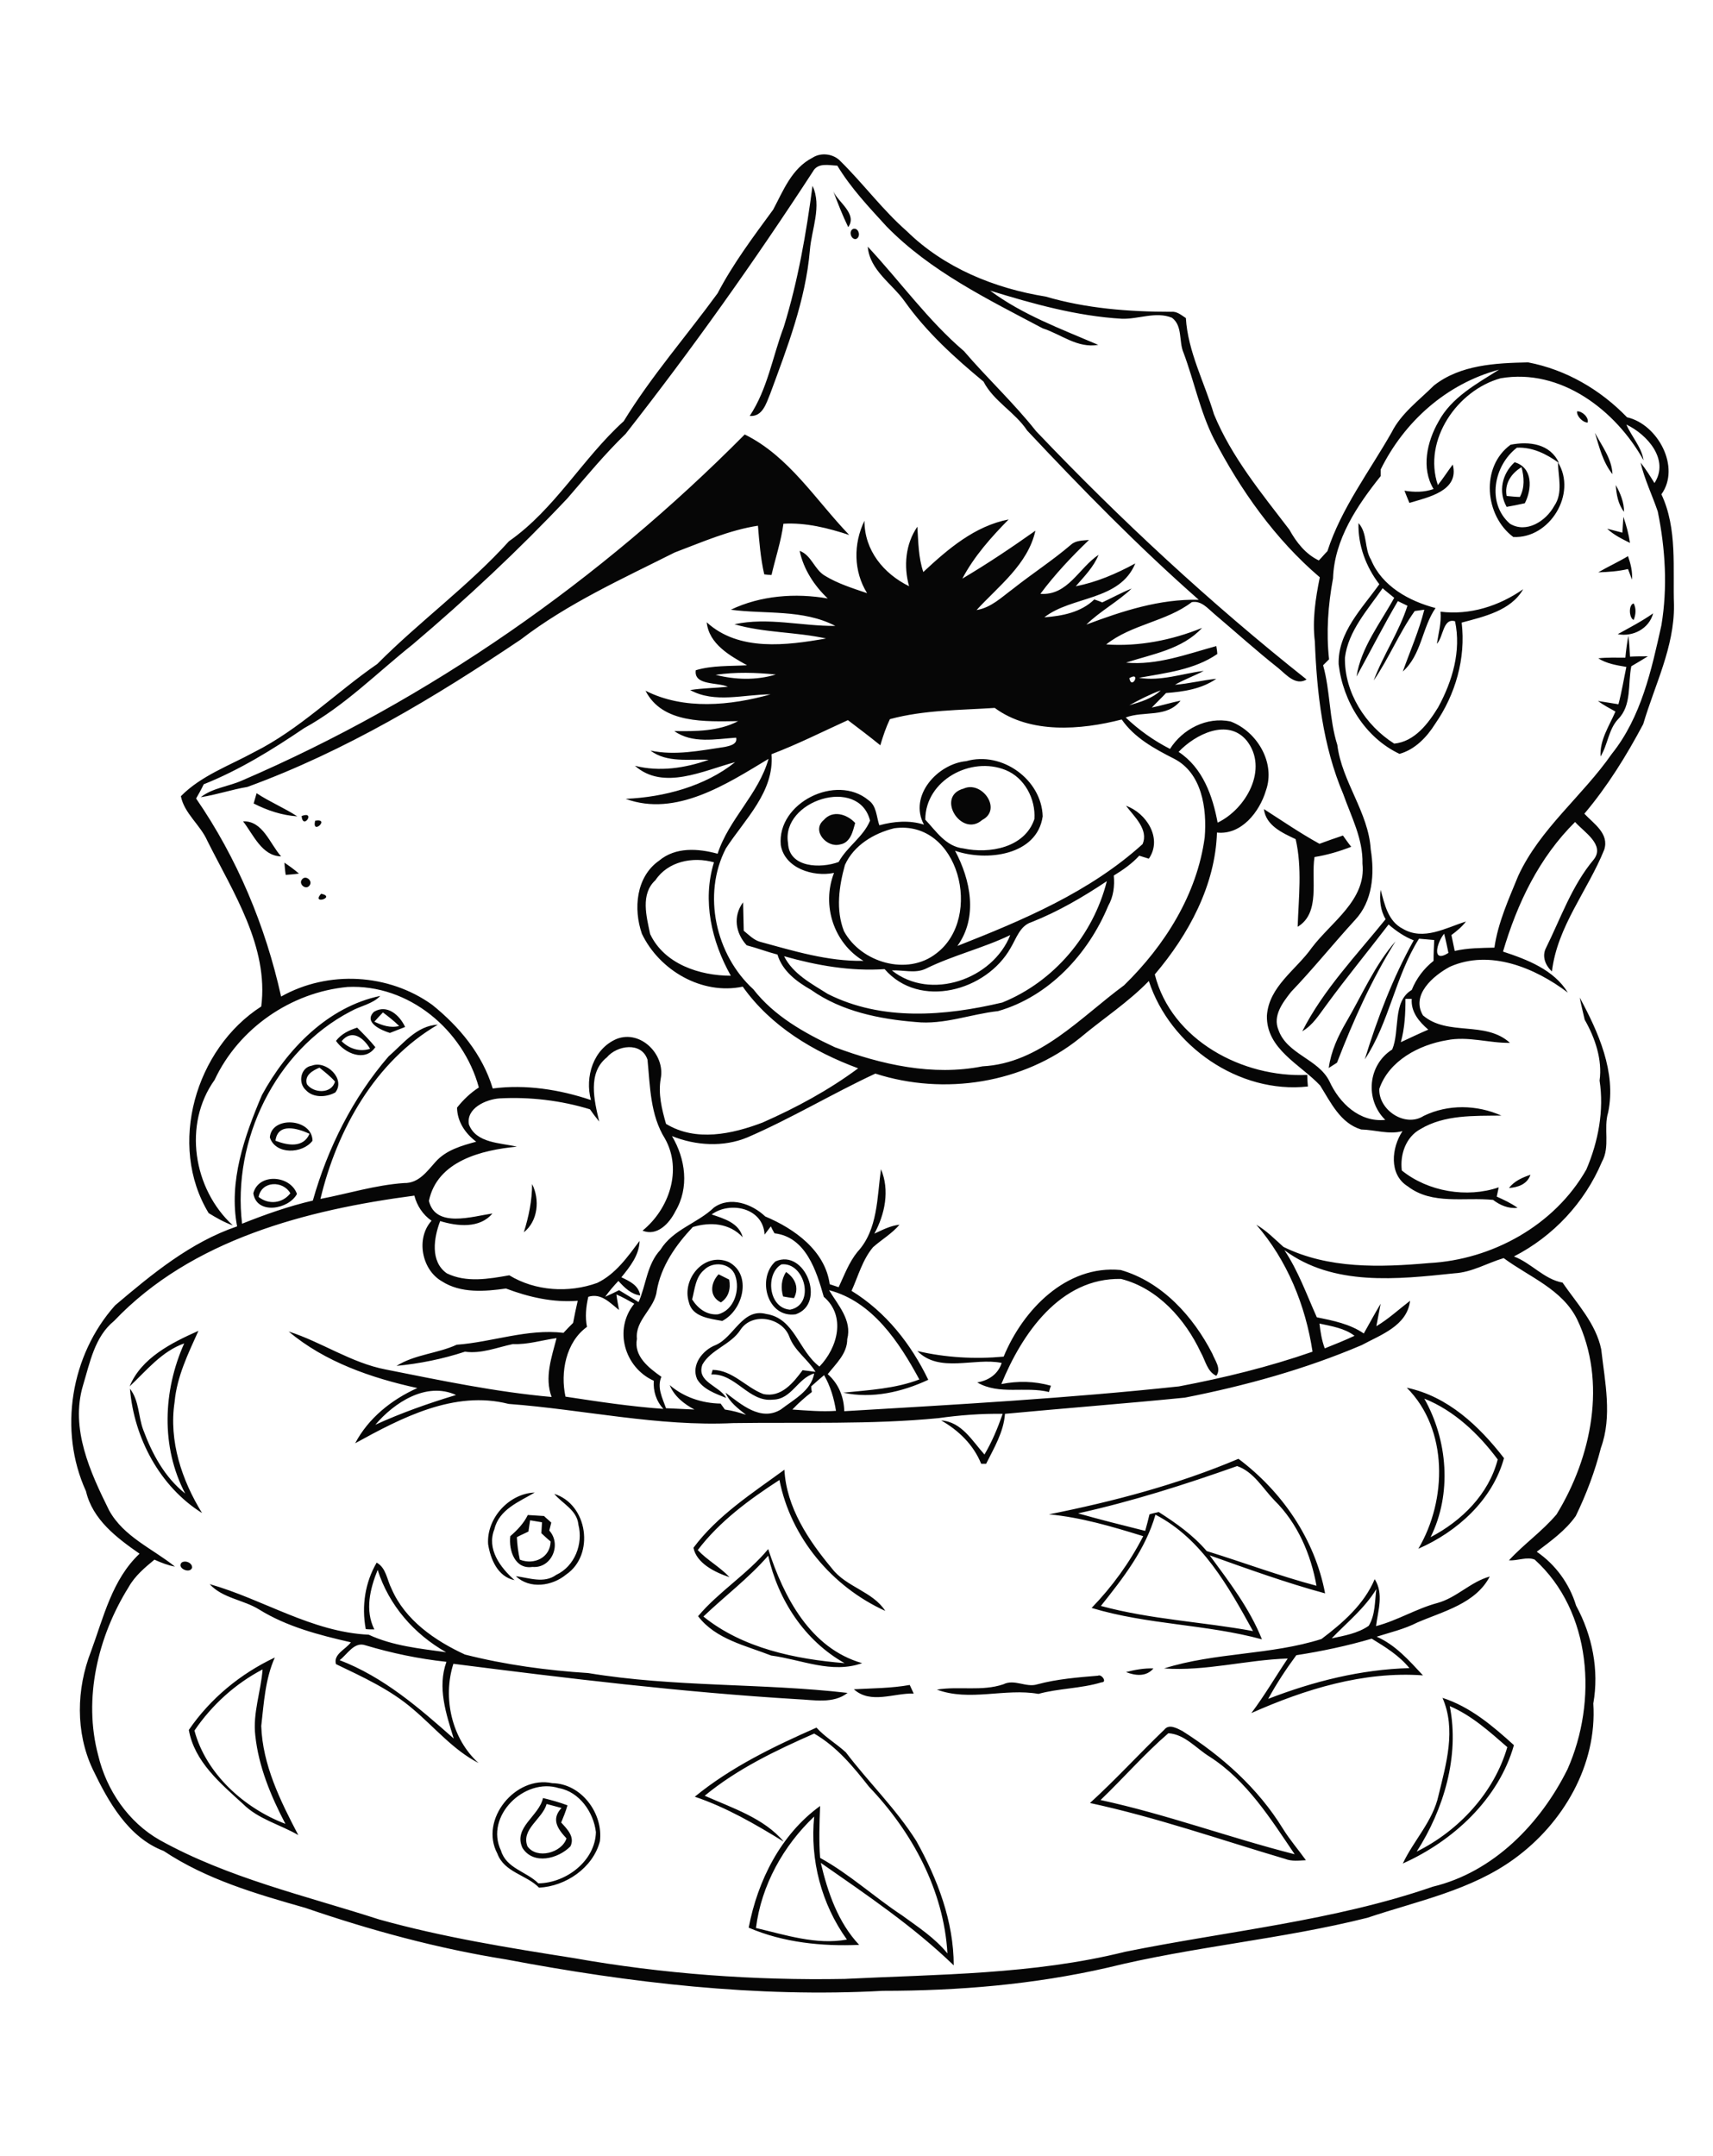 <?xml version="1.0" encoding="utf-8"?>
<!-- Generator: Adobe Illustrator 21.0.2, SVG Export Plug-In . SVG Version: 6.00 Build 0)  -->
<svg version="1.2" baseProfile="tiny" id="Layer_1" xmlns="http://www.w3.org/2000/svg" xmlns:xlink="http://www.w3.org/1999/xlink"
	 x="0px" y="0px" viewBox="0 0 518 652" overflow="scroll" xml:space="preserve">
<path fill="#060606" d="M165.3,545.6c-1.3,4.6-7.8,7.6-5.8,12.8c2.8,4,10.4,2,11.8-2.4c-2.7-2.9-4.7-5.8-1.5-9.2
	C168.3,546.4,166.8,546,165.3,545.6 M164.2,543.8c2.5,0.6,5,1.3,7.4,2.2c-0.5,1.8-1.2,3.5-1.9,5.2c1.8,2,4.2,4.3,2.8,7.2
	c-3.7,3.8-11.2,5.7-14.5,0.5C155.1,552.7,163,549.3,164.2,543.8 M151.5,559.7c1.6,5.4,7.7,6.3,11.3,9.9c8.4-0.1,17.2-6.8,17.4-15.5
	c-0.7-6-5-12.2-11.2-13.3C158.6,537.5,146.5,549.3,151.5,559.7 M150.4,560.6c-5.5-10.3,5.5-23.7,16.6-21.3
	c8.8,0.1,15.5,9.2,14.4,17.6c-2.1,8-10.3,13.6-18.4,14C159.2,567,152.5,566.3,150.4,560.6 M228.6,583.1c8.9,2.1,18.3,5.2,27.5,3.5
	c-7.7-10.7-11.2-24.1-9.9-37.2C236.9,558.2,230.2,570.2,228.6,583.1 M210.1,543.4c11-9,23.9-15.2,36.8-20.9c2.6,2.9,6.1,4.9,8.9,7.5
	c6.9,9.1,15.2,17.1,21.3,26.8c6.4,11.5,11.3,24.3,11.3,37.6c-12.2-11.8-26.3-21.3-40.2-31c2.1,8.9,5.2,18,11.6,24.8
	c-11.2,0.5-23-0.7-33.4-5.2c2.7-14.2,9.7-28.2,21.6-36.8c-0.2,5.2-0.4,10.5,0,15.7c8.9,4.9,16.3,11.8,24.8,17.4
	c4.8,3.5,9.9,6.8,13.7,11.5c-1.1-19.1-10.7-36.8-23.7-50.4c-4.8-6.1-9.7-12.1-16.6-16.1c-11.6,5.1-23.3,10.7-33.1,18.8
	c8.3,3.7,18,6.8,23.9,13.9C228.4,551.7,219.6,546.6,210.1,543.4 M353.3,524.2c-7.3,6.3-13.6,13.6-20.5,20.2
	c19.9,4.3,39,11.4,58.7,16.4c-7.3-10.8-14.5-22.3-25.7-29.5C361.7,528.8,358.3,524.5,353.3,524.2 M352.1,523.1
	c1.4-1.8,3.8-0.4,5.4,0.4c12,7.6,22.9,17.3,30.4,29.5c2.1,3.4,4.7,6.4,7,9.6c-2.1,0.1-4.3,0.4-6.3-0.4c-19.6-5.8-39-12.6-59-16.9
	C337.4,538.2,344.5,530.4,352.1,523.1 M438.4,516c3,15.1-1.8,31.2-10,44c12.7-6.3,23.4-17.8,27.4-31.6
	C450.4,523.7,445,518.8,438.4,516 M436.2,513.5c8.4,2.7,15.2,8.5,21.6,14.3c-4.6,16.3-18.4,29-33.6,35.8c3.3-7,9.1-12.8,10.8-20.6
	C437.3,533.5,440.4,523.1,436.2,513.5 M258.2,510.9c5.6-0.3,11.3-0.3,16.9-1.3c0.3,0.6,0.9,2,1.2,2.6
	C270.3,512,263.3,515.5,258.2,510.9 M313.7,509.4c6-1.6,12.2-2.1,18.3-2.6c1.1-0.6,2.9,2,1.1,2c-6.2,1.9-12.9,1.8-19.1,3.5
	c-10.1-1.8-20.8,2.4-30.7-1.3c6.7-1.1,13.6,0.6,20.1-1.6C306.8,507.7,310.3,510.5,313.7,509.4 M340.5,505.7c2.7-0.7,5.5-1.2,8.3-1.1
	C346.6,507.2,343.3,506.8,340.5,505.7 M58.8,523.4c3.5,13.1,15.1,23.5,27.5,28.2c-4.4-8.4-8.1-17.3-9.1-26.7
	c-0.8-6.8,1.7-13.3,2.2-20C71.2,509.2,64.1,515.6,58.8,523.4 M57.1,523.2c6.5-9.5,15.6-17,26-21.9c-2.9,6.5-3.3,13.7-4.1,20.7
	c0.4,11.8,5.8,22.7,11.2,33c-5.5-3.2-12.1-4.8-16.7-9.4C66.6,539.3,58.8,532.8,57.1,523.2 M392,500.6c-3.1,4.2-6,8.6-8.5,13.2
	c13.7-5.3,28-8.9,42.7-9.3c-3.1-3.8-7.3-6.4-11.4-8.9C407.3,497.8,399.7,499.4,392,500.6 M402.7,495.5c3.8-0.8,7.9-1.5,11.2-3.8
	c2-3.3,1.8-7.3,2.3-11.1C412.6,486.5,407.3,490.7,402.7,495.5 M434.7,484.8c5.8-1.6,10-6.4,15.8-8c-4.3,8.2-14,10.5-21.9,13.9
	c-3.9,2-8.2,3-12.3,4.3c5.7,2.5,9.8,7.2,14,11.7c-18-1.3-35.7,4.2-51.9,11.4c4-5.3,7.3-11,11-16.5c-12.5,0.4-24.9,3.9-37.4,3
	c15.5-4.9,32.2-4,47.6-8.9c6.5-4.9,12.9-10.5,16.1-18.1c2.8,4.4,1,9.5,0.4,14.2C422.6,490.1,428.3,486.5,434.7,484.8 M102.7,502.1
	c13.3,5.1,24,14.4,34.5,23.7c-2.3-7.5-5-15.4-2.2-23.2c-8.3-0.9-16.5-2.6-24.5-5C107.1,496.4,105,500.4,102.7,502.1 M113.9,472.6
	c2.9,1.6,3.1,5.2,4.5,7.9c4.1,9.5,13.1,15.7,22.2,19.9c12.2,3.1,24.8,4.8,37.3,5.6c25.9,4.3,52.4,3,78.4,6
	c-4.3,3.4-10.3,2.1-15.3,1.9c-34.8-2.1-69.4-6.3-103.9-10.7c-3.3,10.3-0.5,22.7,7.6,30c-7.6-3.9-13.2-10.7-19.7-16.2
	c-6.9-6-15.3-9.8-23.4-13.7c-0.9-3,3-4.5,4.5-6.6c-9.6-2.2-19.3-4.7-27.7-9.9c-4.8-3-11.1-3.4-15-7.7c16.2,4.6,30.9,14.5,48.1,15.3
	c7.3,3.4,15.5,4.2,23.4,5.3c-9.7-5.5-17.3-14.2-20.7-24.9c-2.3,5.7-3.9,12.2-1,18c-0.7,0-2,0-2.6-0.1
	C109.3,485.7,110.4,478.6,113.9,472.6 M54.9,472.6c1.1-0.8,3.2,0,3.2,1.5C57.5,476.1,53.4,474.3,54.9,472.6 M212.7,488.9
	c11.9,9.6,27.8,12.9,42.7,14.1c-12.1-6.8-20.1-19.1-23.1-32.5C226.4,477.3,219.2,482.7,212.7,488.9 M211.1,488.8
	c6.1-7.3,15-12.8,21.2-20.3c4.7,14.5,12.7,30,28.4,34.5c-9.2,3.3-18.4-1.1-27.5-2.3C225.6,497.7,216.4,495.8,211.1,488.8
	 M160.3,459.8c-0.1,0.8-0.4,2.5-0.5,3.4c-1.2,0.6-2.4,1.1-3.5,1.7c0.1,2.3,0.4,4.6,0.9,6.8c4.3,1.7,9.2-0.6,9.3-5.5
	c-1-0.8-1.9-1.7-2.8-2.5c0.1-1.1,0.1-2.2,0.2-3.3C162.7,460.2,161.5,460,160.3,459.8 M159.6,458.2c1.6,0.1,3.2,0.2,4.9,0.3
	c0.7,0.7,1.5,1.3,2.2,2c-0.2,0.8-0.4,1.6-0.6,2.4c3.8,4.2,0.7,11.5-5.1,11c-5.3,0.8-7.2-5-6.7-9.3
	C156.4,462.8,158.4,460.7,159.6,458.2 M167.6,451.8c10.2,3.2,12.3,18.5,3.6,24.4c-4.2,3.5-11,4.5-15.2,0.5c4,0.5,8.5,2.3,12.2-0.4
	c5.6-2.6,8.2-9.4,6.7-15.2C174.5,456.7,170.1,454.8,167.6,451.8 M147.6,467c-0.5-7.8,6.3-15.3,14.1-15.6
	c-4.7,2.8-10.8,5.1-12.2,11.1c-2.4,6,1.8,11.6,6.1,15.4C150.5,476.9,148.3,471.5,147.6,467 M209.7,468.1
	c7.3-9.8,17.8-16.5,27.5-23.6c0.6,11.4,7.3,21.4,14.4,29.9c4.3,5.6,12.3,6.9,16.1,12.8c-16.1-7.3-28.6-22.2-32-39.6
	c-9.1,5.9-18.1,12.5-24.7,21.2c2.9,3.1,6.7,5.1,9.6,8.2C216.3,475.6,210.6,472.8,209.7,468.1 M332.9,485.7c15.1,4.1,30.8,4.8,46,7.6
	c-7.4-13.4-15.4-27.9-29.5-35.2C346.4,468.6,339.6,477.3,332.9,485.7 M326,457.7c6.7,1.9,13.5,3.6,20.3,5.3c0.5-1.7,0.9-3.4,1.3-5
	c0.9-0.3,1.9-0.5,2.8-0.7c5.3,3.4,10.4,7,14.5,11.8c11,3.4,21.9,7.5,33.2,10.5c-1.7-9.5-5.7-18.9-12.7-25.8
	c-3.5-3.6-6.3-8.7-11.3-10.4C358.3,449,342.3,454.1,326,457.7 M317.2,458c19.5-3.9,38.9-9,57.3-16.8c13.2,9.9,23.1,24.3,26.2,40.7
	c-11.8-3.2-23.4-7.4-34.9-11.5c5.9,8,12.1,16.1,15.8,25.4c-16.9-4.6-34.7-4.4-51.5-9.5c6.2-6.4,11.5-13.7,15.6-21.7
	C336.3,461.7,326.9,458.9,317.2,458 M430.7,423c7.1,12.6,8.4,28.8,1.9,41.9c9.4-4.9,17.6-13,20.3-23.5
	C447.1,433.6,439.7,426.6,430.7,423 M425.4,419.7c12.4,2.6,21.9,11.6,29.4,21.3c-3.5,12.7-14.2,22.3-25.9,27.4
	C437.6,453.7,438,432.3,425.4,419.7 M39.2,419.3c3.5-8.6,12.7-13.2,20.8-16.8c-3.1,6.9-6.5,13.8-7.2,21.5
	c-1.8,11.8,2.2,23.7,8.3,33.6c-12.8-8-20.6-22.8-21.8-37.6c2.8,3.6,2.5,8.4,4,12.4c2.7,7.3,6.5,14.4,12.7,19.3
	c-7.4-14.1-6.7-31.1-0.3-45.4C48.9,408.7,44.3,414.5,39.2,419.3 M236.8,392.1c-0.7-2.5-0.6-5.1,0.9-7.4c2.8,1.9,4,4.8,2.4,7.9
	C239,392.5,237.9,392.3,236.8,392.1 M218,393.9c-3.7-1.8-3.1-6-0.7-8.5c0.8,0.4,2.4,1.2,3.2,1.6C221,389.7,220.4,392.3,218,393.9
	 M303.5,410.3c5.8-14.1,18.9-27.8,35.4-26.2c12.5,3.6,21.9,14,27.7,25.3c0.8,2.1,2.8,4.5,1.2,6.7c-2.8-1.3-3.3-4.7-4.7-7.1
	c-4.7-10-13-19.4-24.1-22.2c-18.4-0.4-30,16.6-36.2,31.8c5-1,10-0.9,15,0.5c-0.2,0.5-0.5,1.4-0.6,1.9c-7.2-1.8-15,1-21.7-2.9
	c3.5-0.6,6.3-2.5,7.4-5.9c-8.3-1.7-18.8,3.2-25.5-3.6C285.9,410.6,294.8,411.1,303.5,410.3 M236.3,382.4c-4.9,2.8-4,13.2,2.6,13.7
	C246.7,394.6,243.3,381.6,236.3,382.4 M234.5,381.5c8.9-4,15.5,12.8,6.1,16C232,398.7,228.8,386.6,234.5,381.5 M213,384
	c-2.7,2.2-2.9,5.9-3.7,9c1.7,2.7,4.4,4.8,7.8,4.5c4.9-1.2,6.8-7.4,5.2-11.8C220.9,381.9,215.6,381.4,213,384 M208.3,393.8
	c-2.2-7,4.7-15.3,12.1-12.1c7.1,3.8,4.3,14.6-2,17.8C214.6,398.8,209.3,398.3,208.3,393.8 M160.9,358.1c2.4,4.7,1.8,11.2-2.5,14.6
	C159.9,367.9,160.9,363.1,160.9,358.1 M78.2,362c3,2.4,7.2,2,9.6-1.1C85.6,357,79.1,357.1,78.2,362 M76.6,360.9
	c1.6-6.2,11.2-5.5,13.2,0.2C87.3,365.8,77.6,367.5,76.6,360.9 M456.3,359.3c1.6-2.1,4.1-3.2,6.5-4
	C461.8,358.2,459,359.1,456.3,359.3 M83.3,345c3.6,1.4,8.4,2.3,10.3-2.1C90.1,341.3,84,339.4,83.3,345 M81.6,344
	c0.5-6.6,12.8-5.8,12.9,1C91.5,349,83.3,349.3,81.6,344 M92.8,327.9c2,2.8,7.5,3,8.5-0.8c-1.4-1.6-3.1-2.9-4.7-4.2
	C94.5,323.8,92,325.2,92.8,327.9 M94.3,322.3c4.3-1.7,10.3,4,7.1,8.1c-2.7,1.5-6.7,1.7-8.9-0.7C90,327.5,90.9,322.8,94.3,322.3
	 M103.3,314.9c2.3,2.3,5.5,3.3,8.6,2.3C110,313.9,106.4,311.1,103.3,314.9 M101.6,314.8c1.6-2.1,3.9-3.2,6.4-4
	c1.9,1.9,3.8,3.8,5.5,5.9C110.4,321.3,104.2,318.6,101.6,314.8 M113.2,309c2.3,1.1,4.9,2,7.5,1.3c-1.5-1.5-3.2-2.8-4.9-4.1
	C115,307,114.1,308,113.2,309 M113.1,306c4-2.4,7.8,1.1,9.4,4.6c-1.5,0.6-3.1,1.2-4.6,1.8C115.3,311.6,109.8,309.2,113.1,306
	 M407.1,309.1c4.8-8.2,8.6-17.2,14.9-24.4c-7.2,11.5-12.8,24-17.7,36.7c-0.6,0.4-1.9,1.2-2.5,1.6
	C402.5,317.9,404.6,313.4,407.1,309.1 M97.1,270.3C101.8,271.3,94,273.8,97.1,270.3 M91.3,266c1.1-1.5,3.4,0.4,2.3,1.8
	C92.5,269.3,90.2,267.4,91.3,266 M86,260.9c1.5,1,3,2.1,4.4,3.3c-1.3,0.2-2.7,0.3-4,0.4C86.2,263.4,86.1,262.1,86,260.9 M95.3,248.2
	C100,247.4,94.2,252.8,95.3,248.2 M73.5,248.4c6-0.2,8.1,6.8,11.5,10.6C79.2,258.9,76.6,252.4,73.5,248.4 M249.1,248
	c2.7-3.1,7-1.8,9.5,0.9c-0.7,2.5-1.4,6-4.6,6.5C250,256.5,245.3,251.2,249.1,248 M91.2,246.8C95.6,245.1,91.6,251.2,91.2,246.8
	 M382.2,244.7c5.6,3.6,11,7.3,16.8,10.5c2.4-0.9,4.7-1.7,7.1-2.5c0.8,1.1,1.6,2.3,2.5,3.4c-3.6,1.4-7.3,2.5-11.1,3.1
	c-1.1,6.8,1.9,16.9-5.1,21.1c0.3-8.8,1.4-17.8-0.6-26.5C387.8,251.9,382.8,249.7,382.2,244.7 M77.6,239.9c3.9,2.6,8.3,4.4,12.3,7
	c-4.6-0.3-9.1-1.8-13.2-3.9C76.9,242.2,77.4,240.7,77.6,239.9 M291.4,238.5c5.5-2.5,11.8,6.3,5.6,9.5
	C290.7,253.5,282.8,240.8,291.4,238.5 M279.9,293c-3.2,1.5-6.8,0.3-10.2,0.5c11.7,9.3,30.5,2.7,35.8-10.7
	C297.2,286.8,288.2,288.9,279.9,293 M311.9,278.9c-3.5,1.1-4.6,5-6.3,7.8c-7.3,13-27.5,18.6-38.1,6.4c-10.3,0.7-20.5-1.1-30.4-3.9
	c2.7,5.4,8.3,8.3,13.2,11.4c16.4,8.3,35.5,6.7,52.8,2.6c15.6-6.3,27.5-20.4,31.6-36.7C327.5,271.3,320,275.7,311.9,278.9
	 M270.4,250.5c-6.1,1.5-12.2,5.1-14.9,11.1c-1.8,6.5-2.8,13.6-0.3,20c5.1,9.5,19.2,13.7,28,6.7C297.4,277.5,290,247.8,270.4,250.5
	 M238.3,255c0.3,7.5,9.9,7.7,15.3,5.7c2.6-4.7,7.4-7.5,9.5-12.5C259.7,234.6,236.1,242.1,238.3,255 M279.8,247.9
	c3.3,3.5,6.2,8.1,11.5,8.7c7.9,1.7,18.6-0.2,21.5-8.9c0.4-6.1-3-12.5-8.7-14.8C293.6,228.6,279.8,236,279.8,247.9 M279.4,249.4
	c-4.7-8.7,4.1-18.4,12.8-19.2c10.8-3.1,22.8,5.6,23.1,16.7c-1.7,11.9-17.1,13.7-26.5,10.4c4.7,8.8,7,20.1,0.7,28.8
	c19.8-7.8,40-16.3,56-30.8c1.9-4.4-2.5-8.3-5-11.6c6.2,2.2,11.1,9.9,6.9,16c-1-0.3-1.9-0.6-2.9-0.9c-2.2,2.4-4.9,4.3-7.7,6
	c0.3,3.2-0.1,6.4-1.7,9.2c-6,14.5-17.9,27.4-33.3,31.8c-8.3,0.9-16.4,4.2-24.9,3.3c-11-0.9-22.4-3.2-31.6-9.7
	c-4.4-2.5-8.7-5.7-10.2-10.7c-3.1-0.8-6.2-2-9.3-2.8c-3.4-3.7-4.2-8.8-1.1-13c0.1,2.9,0.1,5.8,0.2,8.6c1.5,1.2,2.9,2.7,4.8,3.3
	c10.3,2.8,20.6,6,31.4,5.8c-9-5.4-12.7-16.8-8.9-26.6c-6.3,1.3-14.9-1.4-16.1-8.4c-1.2-12.8,16.8-21.7,26.5-13.6
	c2.5,1.7,2.4,5,3.3,7.6C270.3,248.4,275,248,279.4,249.4 M491.5,198.9c0.2-2.2,0.5-4.4,0.9-6.6c0.3,2.1,0.4,4.2,0.5,6.3
	c1.8-0.1,3.6-0.1,5.4-0.1c-1.6,1-3.3,2-5,3c-1.1,5.3,0.2,11.8-4,16c-2.9,3.1-3.1,7.7-5.3,11.3c-0.3-5,2.6-9.2,4.5-13.6
	c-1.8-1-3.7-2-5.3-3.2c2.1,0.3,4.2,0.7,6.2,1c1-3.7,1.6-7.5,2.4-11.3c-3-0.5-6-1-8.5-2.6C486,198.8,488.8,198.9,491.5,198.9
	 M489.2,191.8c3.6-2,7.3-3.9,10.7-6.3C498.7,190.1,493.8,192.7,489.2,191.8 M494,187.5c-1.4-0.6-1.6-4.6,0-5
	C494.8,183.9,494.7,185.9,494,187.5 M483.3,173.1c2.9-1.7,6-3.1,9-4.9c0.8,2.3,1.4,4.7,1.2,7.1c-0.3-0.8-0.9-2.4-1.2-3.2
	C489.3,172.8,486.3,173,483.3,173.1 M410.8,158.2c2.8,3.1,1.7,7.7,3.8,11.1c3.3,8,11.5,12.5,19.5,14.6c-4.1,5.9-4.2,14.1-9.9,19.2
	c2.2-6.2,4.9-12.3,6.5-18.7c-0.7,0.1-2.2,0.3-2.9,0.4c-4.7,6.6-7.8,14.3-12.4,21c2.9-7.8,7.7-14.7,10.2-22.6c-1-0.5-1.9-0.9-2.9-1.4
	c-4.4,7.5-8.3,15.2-12.5,22.8c1.4-8.9,7.2-16.1,11.4-23.8c-1.2-1-2.4-1.9-3.5-2.9c-4.5,6.5-10.4,12.9-11.4,21
	c-0.2,10.5,6.2,20.5,14.9,26c6.2-0.6,10.3-6.1,13.3-11c4.3-7.9,7-17,5.1-26c-3.7-1.1-3.5,4.8-5.5,6.8c0.5-3.2,1.4-6.4,1.1-9.7
	c8.9,1.1,17.7-1.7,25-6.8c-3.7,6.5-11.9,8.3-18.6,10.1c1.3,10.8-1.9,21.8-8,30.6c-2.5,4-6.1,7.8-10.8,9.1
	c-10.4-4.9-17.1-15.9-18.4-27.1c-0.3-9.6,7.1-16.9,12.3-24.2C413.1,171.5,410.6,164.9,410.8,158.2 M490.9,156.3
	c0.9,2.6,1.6,5.2,2,7.9c-2.4-1.2-4.9-2.4-6.9-4.3c1.5,0.4,3.1,0.8,4.6,1.2C490.7,159.9,490.8,157.5,490.9,156.3 M488.6,146.7
	c1.4,2.5,2.5,5.2,2.5,8.1C489.3,152.5,488.8,149.6,488.6,146.7 M455.6,150c1,0.1,3,0.3,4,0.3c1.5-2.8,1.3-6,0.5-9
	C456.9,143.2,454.9,146.4,455.6,150 M458,139.8c5.6,1.6,5.3,8.1,3.1,12.4c-1.8,0.4-3.7,0.8-5.5,1.1C453,148.7,454.2,143.3,458,139.8
	 M456.8,134.5c5.6-1.1,12-0.3,14.6,5.5c-3.8-2.7-7.9-4.8-12.7-4.6c-7,5.4-9.2,16.8-2.1,23c5,3,10.9-0.8,13.4-5.4
	c2.7-3.9,1.2-8.8,1.1-13.2c5.9,9.5-2.5,23.2-13.5,22.6C449,156,447.6,141.2,456.8,134.5 M73.1,236.1
	c56.9-24.5,108.5-60.7,152.1-104.7c13.4,6.6,21.5,19.9,31.6,30.4c-6.4-2.1-13.1-3.8-19.9-3.4c-0.7,5.3-2.4,10.3-3.6,15.5
	c-0.5,0-1.6-0.1-2.2-0.2c-1.1-4.8-1.5-9.8-1.9-14.7c-8.6,1.3-17,5-25.2,8.1c-15.9,8-32.3,15.4-46.5,26.3
	c-26,17.5-53.1,33.8-82.7,44.6c-4.8,0.8-9.4,2.4-14.1,3.1C64.3,238.3,69,237.9,73.1,236.1 M482.3,130.9c2.1,4,5.1,7.8,5.3,12.5
	C484.7,139.8,483.6,135.2,482.3,130.9 M476.9,124.4c1.5-0.1,3.6,1.8,3.2,3.4C478.6,127.8,476.7,125.8,476.9,124.4 M258.1,69.2
	c1.7-0.3,2.3,2.6,0.7,3.1C257.3,72.5,256.5,69.7,258.1,69.2 M252,57.9c1.6,3.4,7.3,6.8,4.5,10.8C254.8,65.2,253.4,61.6,252,57.9
	 M245.7,56.2c2.9,6.2-0.3,13.1-0.8,19.5c-1.3,15.1-6.8,29.3-12,43.4c-1.2,2.9-2.3,7-6.2,6.7c5.4-8.1,6.9-17.9,10.3-26.9
	C241.3,85,243.8,70.6,245.7,56.2 M113.5,430.9c7.9-3.6,16.1-6.5,24.4-9C128.9,417.8,119.2,424.2,113.5,430.9 M245.3,419.3
	c0,0.4,0.1,1.3,0.2,1.7c-2.1,1.6-4.1,3.4-5.9,5.3c4.4,0.3,8.8,0.7,13.2,0.4c-0.6-3.8-1.7-7.5-3.6-10.8
	C247.9,417,246.6,418.1,245.3,419.3 M399,400.3c0.3,2.6,0.7,5.1,1.6,7.5c3-1.2,6-2.4,9-3.8C406.6,401.7,402.7,401.1,399,400.3
	 M177.9,392.2c-0.7,3-1,6.1-0.4,9.1c-6.4,4.6-8.1,13.8-6.5,21.1c9.8,1.5,19.7,3,29.6,3.7c-2.2-2.4-3.1-5.4-2.9-8.5
	c-8.9-4-12.2-15.6-5.9-23.3c-1.8-1-3.5-2-5.4-2.8c0.2,1.6,0.5,3.1,0.8,4.7C184.4,394,181.8,391,177.9,392.2 M215.2,367.3
	c3.8,1.3,8.2,2.5,9.4,6.9c-4-4.3-9.8-4.7-15.1-3.1c-5.1,5.4-9.6,11.8-10.9,19.3c-0.6,5.4-6.6,8.8-6,14.5c-1,5.3,3.6,8.8,7.4,11.5
	c-1.4,3.2,0.3,6.4,1.4,9.5c2.9,0.1,5.8,0.3,8.6,0.4c-3.2-1.7-6.1-4-7.5-7.4c4.3,3.7,9.8,5.5,15.4,5.6c0.4,0.6,0.9,1.2,1.3,1.8
	c2.2,0.3,4.3,0.9,6.4,1.6c-2.4-1.9-5-3.8-6.2-6.7c4.7,3.5,10.6,8.8,16.7,5.1c3.9-3,9.2-5.7,10.1-10.9c-5,1.4-6.8,7.8-12.4,7.9
	c-7.4,0.9-11.3-8-18.7-7.6l0.4-1.4c6.1,0.1,10,5.3,15.3,7.3c5.4,1.2,9.1-3.4,11.9-7.2c1.3,0.2,2.6,0.3,3.9,0.5
	c-2.3-3.8-6.3-6.3-7.9-10.6c-2.1-5.8-11.2-7.6-14.8-2.1c-2.9,4.5-8.9,5.9-11.5,10.5c-1.9,5.3,5.2,6.4,7.2,10.1
	c-3.2-1.3-7-2.6-8.8-5.7c-1.9-4.3,1.7-8.8,5.6-10.3c5.6-2.4,8.1-11.3,15.3-9.4c8.6,1.3,9.8,11.2,16.1,15.9
	c5.5-5.7,8.1-15.3,1.3-21.1c-2.2-7.8-5.4-18.1-14.9-19.2c-0.3-0.5-0.9-1.6-1.1-2.1c-0.6,0.8-1.3,1.7-1.9,2.5
	C230.8,365.3,220.8,363.2,215.2,367.3 M34.5,399.5c-5.9,4.8-7.3,12.6-9.4,19.5c-3.9,13.1,2.2,26.3,7.9,37.8c4.4,8,13.2,11.6,19.9,17
	c-2.2-0.4-4.2-1.2-6.2-2.1c-2.9,2.4-5.9,4.9-7.8,8.3c-9.3,14.9-13.8,33.7-9.2,50.9c2.5,10.5,9.1,20.2,18.6,25.6
	c20.7,11.5,44,16.8,66.3,24c19.3,5.4,39.2,8.6,58.9,11.7c27,4.8,54.5,6.8,81.9,6.3c28.3-1.4,57.1-1.3,84.8-8.2
	c31.1-6.3,63-9.3,93.1-19.7c18.3-4.4,32.5-19,40.7-35.5c9.1-20.5,7.4-47.7-9.9-63.4c-2.3-1-5.2,0.4-7.8,0.2
	c4.5-4.9,10.1-8.8,14.4-13.9c10.6-17.3,15.3-40.1,6.2-59c-4.5-9.1-14.5-12.8-22.2-18.5c-5,1.5-9.6,4.3-14.9,4.6
	c-17.2,1.8-36.6,4-51.4-7c4.2,6.3,6.7,13.4,9.8,20.3c4.9,1,10,2,14.2,4.9c1.7-3,3.3-6,5.1-9c-0.4,2.3-0.9,4.5-1.3,6.8
	c3.7-2.2,6.8-5.1,10.2-7.7c-0.9,7.6-8.9,10.3-14.6,13.4c-17.1,7.3-35.2,12.3-53.5,15.9c-18.1,1.8-36.3,3.2-54.4,4.9
	c-0.4,5.5-3.3,10.3-5.7,15.1c-0.4,0-1.1,0-1.5,0c-2.3-5.7-6.8-10.1-12.1-13.1c6.2,0.4,9.4,6.2,13.1,10.3c2.3-3.9,4-8,5.5-12.3
	c-6.5-0.1-13,0.4-19.4,1.3c-20.6,2-41.3,1.2-62,1.5c-22.9,1.1-45.3-4.1-68-5.8c-16.4-4.2-32.4,4.2-46.4,11.9
	c4-7.6,11-13.2,18.8-16.7c-13.8-3-28-7.9-38.9-17.1c10,3.2,18.9,9.5,29.4,11.5c16.6,3.3,33.2,6.8,50.1,8.3c-2.2-5.9,0-12,1.5-17.8
	c-4.4,0.6-8.7,2-13.2,1.8c-4.8,1-9.5,3-14.5,2.3c-6.7,2.2-13.6,3.6-20.7,4.3c5.6-3.5,12.3-3.7,18.2-6.4c10.8-0.8,21.3-4.9,32.3-3.6
	c0.9-1,1.9-2,2.9-3c0.4-2.2,0.9-4.5,1.4-6.7c-7.5,0.6-14.8-1.1-21.7-3.7c-6.4,0.9-13.7,1.5-19.4-2.2c-6.1-3.5-7.9-13-3.1-18.3
	c-2.6-1.8-4.4-4.5-5.2-7.6C92.8,365.9,58,374.8,34.5,399.5 M425,302.1c0,4.4-0.2,8.8-1.4,13.1c2.8-1.3,5.5-2.6,8.3-3.8
	c-2.8-2.4-5.3-5.4-5-9.3C426.2,302.1,425.6,302.1,425,302.1 M438,288.2c-0.4-1.9-0.8-3.9-1.3-5.8C434.5,285,432.8,291.5,438,288.2
	 M198.2,266.2c-4.6,4.2-2.7,11-1.6,16.3c4.3,9.1,15,12.6,24.4,12.6c-5.8-10.3-8.7-22.7-5.1-34.3C209.5,259,202,260.5,198.2,266.2
	 M356.4,227.4c7.3,4.8,10.3,13.3,11.8,21.4c8.6-4.1,15.5-16.3,8.8-24.8C371.3,217.1,361.4,222.1,356.4,227.4 M269.1,217.5
	c-1.2,2.5-2.1,5.2-2.9,7.9c-3.2-2.6-6.5-5.1-9.8-7.6c-7.7,3.5-15.2,7.3-23.1,10.3c0.9,11.4-8.1,19.7-13.8,28.5
	c-7.2,13.9-3.1,32.2,8.3,42.6c6.3,8.1,15.4,13.2,24.6,17.5c14.2,5.3,29.6,8.8,44.7,5.8c17.4-0.9,29.6-14.8,42.8-24.5
	c12.3-12,22.1-27.5,24.4-44.8c0.7-8.6-0.8-19.5-9.4-23.8c-5.9-3-11.9-6.3-15.7-11.8c-12.4,3.2-27.7,4.4-38.4-3.5
	C290.2,214.8,279.4,214.7,269.1,217.5 M341.5,213.3c3.4-1,6.9-2,9.5-4.5C347.7,210,344.6,211.6,341.5,213.3 M341.5,205.1
	C342.2,208.9,345.2,202.9,341.5,205.1 M216.4,204.1c5.9,1.5,12.3,1.7,18.2-0.1C228.6,203.4,222.4,203.2,216.4,204.1 M417.5,142
	c0,0.5,0,1.5,0,2c-7.1,8.9-14,19.1-14.4,30.9c-1.5,8.1-2.1,16.3-1.2,24.5c-0.5,0.5-1.4,1.4-1.8,1.8c2.2,7.9,1.8,16.2,4.3,24.1
	c1.4,11.2,9.4,20.3,10.1,31.6c1.2,7.4,0.6,15.7-4.8,21.4c-6.5,7.1-12.6,14.7-19.3,21.7c-2.5,3.2-5.6,7.2-3.8,11.5
	c2.6,7.4,12,8.7,15.4,15.5c3,6.6,9.1,12.5,16.9,11.7c-6.2-6.1-5.3-16.6,2.1-21.3c2.4-5.7,0-14.5,5.9-18c1.4-3.5,3.7-6.5,6.6-8.8
	c0-2.1,0.1-4.2,0.2-6.3c-1.5-0.1-3.1-0.3-4.6-0.4c-7.2,11.4-9,25.4-16.4,36.5c3.8-12.4,8.5-24.7,14.8-36c-2.8-1.1-5.3-2.8-7.6-4.8
	c-6.2,8.1-12.7,16-18.7,24.2c-2.2,2.9-4.1,6.2-7.4,8.1c6.4-12.6,16.4-23,25.2-33.9c-1.6-2.7-1.9-5.9-1.5-8.9
	c1.2,4.4,2.2,9.5,6.7,11.8c6.3,3.7,13-0.3,19.1-2.2c-1.2,1.6-2.8,2.9-4.4,4.1c0.3,1.6,0.7,3.2,1,4.8c3.9-0.9,8-0.9,12-1
	c1.1-7.6,4.3-14.6,7.2-21.7c6.6-14.3,19.4-24.1,28.3-36.9c8.9-11.1,12-25.4,15-38.9c1.9-11.4,1.2-23.1-1.1-34.4
	c-1.7-5-4-9.7-5.2-14.8c1.6,2,2.9,4.1,4.2,6.2c4.6-7.1-2.2-14.7-8.5-17.7c1.6,3.7,4.6,6.8,5.2,10.8c-8.4-15.1-25-27.9-43.2-24.8
	c-13.1,3.6-23.6,18.7-19,32.3c1.6-2,3-4.2,4.5-6.2c2.1,8-7.5,9.9-13.1,11.6c-0.5-1.2-1-2.4-1.5-3.7c3,0.5,6,0.5,8.8-0.5
	c-3.8-6.3-2-14.3,1.5-20.4c3.9-7.3,11.5-11.4,18.3-15.7C437.3,116.1,424.6,127.6,417.5,142 M245.7,47.7c2.6-1.7,6.4-1.2,8.5,1.1
	c6.9,6.8,12.7,14.7,20,21.1c11.3,11.1,26.5,17.3,42,19.8c12.3,3.6,25.1,4.6,37.9,4.6c1.8-0.2,3.1,1,4.5,1.9
	c0.6,10.1,5.6,19.4,8.5,29.1c5.3,12.9,14.4,23.9,22.8,34.9c2.1,3.8,4.9,7.4,8.9,9.3c0.9-0.9,1.7-1.9,2.6-2.8
	c4.2-13,12.7-24.1,19.4-35.9c2.9-5.8,8.3-9.7,12.8-14.2c8-6.3,18.7-6.8,28.5-7c11.5,2.2,21.9,8.3,29.9,16.6
	c9.3,2.1,16.3,15.1,10.4,23.3c4.9,10.4,3.4,22.4,3.8,33.6c0.1,12.7-5.8,24-9.3,35.9c-5.1,9.6-10.8,18.8-17.8,27.1
	c2.8,3,7.6,6,6,10.9c-5,12.4-14.2,23.2-15.8,36.8c-2-1.8-3.1-4.6-1.8-7.1c4.5-9.1,7.8-18.8,14.4-26.7c3.6-4.5-3-8.4-5.6-11.4
	c-10.9,10.8-17.5,24.6-21.8,39.2c7.3,2.4,15.4,5.5,19.6,12.4c-9.9-7.5-23.6-13.2-35.7-7.8c-5,2.7-11.8,8.5-8.1,14.7
	c7.5,6.4,18.8,1.5,26.3,8.3c-6.4,0.1-12.7-2.1-19.1-0.8c-8.4,1.4-17.5,6.2-20.4,14.7c-0.3,6.4,7.8,11.8,13.4,8.2
	c7.4-3.6,16.1-3.4,23.5-0.1c-8.3,0.1-17.2-0.3-24.5,4.1c-4.4,2.4-6.2,7.7-5.6,12.5c7.9,6.4,19.7,8.4,29.3,5.1
	c-0.2,0.9-0.4,1.9-0.6,2.8c2.2,1,4.4,2,6.3,3.4c-2.8,0.3-5.3-0.8-7.4-2.4c-8.6-0.9-18.4,1.6-25.8-4.1c-5.8-3.6-4.9-11.7-1.6-16.7
	c-4.1,1.1-8.3-0.4-12.5-0.5c-6.3-1.9-9.2-8.2-12.4-13.3c-6-6.4-16.3-11-16.1-21.1c0.6-8.9,8.9-13.9,13.6-20.6
	c5.9-7.8,16.5-14.4,15.3-25.4c0.2-7.5-3.4-14.2-5.8-21c-6.2-14.6-8-30.6-8.6-46.2c-0.8-6.5,0.2-13,1.5-19.4
	c-13.5-11.5-24-26.4-32.1-42c-4.1-8.2-5.9-17.3-9.1-25.9c-1.5-3.4-0.2-8.1-3.5-10.6c-4.9-2-10.2,0.5-15.2,0.3
	c-13.6-0.8-26.8-4.5-39.8-8.5c9.8,7.3,21.5,11.6,32.7,16.4c-6.3,1.1-11.2-3.2-16.8-5c-16.6-8.8-33.9-17.2-47.2-30.8
	c-5.3-5.8-10.8-11.6-14.9-18.4c-2.6-0.1-5.9-1-7.4,1.8c-17.7,27.2-36.6,53.8-56.6,79.3c-6.3,6.1-11.9,12.9-17.6,19.5
	c-14.7,15.6-30.4,30.3-46.8,44.2c-10.8,8.6-20.6,18.6-32.8,25.3c-9.6,6.5-19.6,12.7-30.4,17c-0.7,1.5-1.5,2.9-2.3,4.3
	c12.4,18,21,38.6,25.7,59.9c14.2-8,32.5-7,45.7,2.5c8.2,6.6,15.2,15,18.3,25.3c9.9-1.3,20.2,0.3,29.7,3.5c-1.9-7,0.7-15.5,7.8-18.5
	c7.3-2.8,14.7,4.8,13.3,12c-0.8,4.6,0.3,9.2,1.6,13.7c9,5.5,20,3.1,29.2-0.4c10.2-4.5,20-9.8,28.9-16.4c-13.5-5-26.4-12.7-34.9-24.7
	c-12.3,2.6-25.2-4.9-30.5-16c-2.6-7.5-1.8-17.2,5.2-22.1c5-4.2,11.8-3.7,17.7-2.1c3.4-10.5,12.4-18,15.4-28.7
	c-12.6,7.6-28,17.7-43.2,12.1c11.6-0.5,24-3.8,33.1-11.1c-9.5,2.5-21.7,8.7-30.3,1.1c7.4,1.9,15.2,0.7,22.3-1.8
	c-5.9-0.3-12.6,1-17.6-2.8c7.5,1.6,15,0,22.5-1.1c1.4-0.3,3.9-0.8,3.4-2.8c-6.2,0.4-13.2,1.9-18.7-2c6.5,0.1,13.4,0.1,19.3-3
	c-9.7,0.1-22.9,0.9-28-9.2c11.6,5.9,25.7,4.5,37.8,1.1c-8.1,0-16.8,2.8-24.3-1.3c3.8-0.6,7.6-0.6,11.4-1c-3-1.4-10.4-0.3-9.7-5
	c5-1.5,10.4-1.2,15.5-1.5c-5.2-2.9-11.5-6.4-12.2-13c9.7,8.9,24.2,7,36.1,4.9c-9.1-2-18.8-1.7-27.7-4.3c10.1-2.2,20.4,0.6,30.5,0.5
	c-9.8-5.1-21.2-3.5-31.6-4.9c9-4.3,19.5-5.1,29.3-3.4c-4.1-3.9-7.3-8.8-8.5-14.4c3.6,1.3,4.4,5.6,7.6,7.5c3.9,2.4,8.4,3.8,12.8,5.3
	c-4.1-6.6-4.2-14.9-0.8-21.9c0,9,5.8,16,13.5,19.8c-1.7-6-1.1-12.8,2.5-18c0.3,4.6,0.3,9.3,1.8,13.7c7.4-6.9,15.5-13.9,25.8-15.9
	c-5.3,5.4-10.4,11.1-14,17.9c7.6-4.5,14.9-9.4,22.1-14.5c-2.3,10.2-11.1,16.7-17.8,24c4.4-0.7,7.6-3.9,11-6.4
	c5.8-4.6,12-8.6,17.6-13.4c1.5-1.3,3.5-1.2,5.4-1.4c-5.3,5.1-10.3,10.4-14.7,16.3c8.3,0.6,11.6-7.8,17.6-11.8
	c-1.5,3.7-4.3,6.5-6.9,9.5c6.3-1.2,12.3-3.8,18-6.9c-4.7,11.4-19.2,9.8-27.5,16.3c5.4-0.4,11.1-1.5,15.1-5.4
	c0.6,0.2,1.8,0.6,2.4,0.9c3-1.4,5.9-3,8.9-4.2c-4.2,4-9.5,6.8-13.7,10.9c10.9-4.1,22.2-7.8,34-7.5c-18.3-16.1-35.3-33.5-51.9-51.2
	c-3.7-5.6-10.1-8.8-13.2-14.8c-8.7-7.2-17.2-14.9-23.8-24.2c-3.8-5.4-10.6-9.4-11.2-16.6c9.8,10.5,18.2,22.3,29.1,31.6
	c7.1,8.3,15,15.6,21.8,24.2c25.5,26.8,52.8,52.1,81.8,75.1c-3.3,2-6.2-1.5-8.5-3.4c-6.7-5.3-13-11-19.5-16.5c-1.9-1.6-3.8-4-6.7-3.5
	c-7.7,5.9-18.2,6.7-25.9,12.8c9.9,0.7,19.9-1.3,29-5c-6,6.5-15,7.9-23,10.5c9.3,0.9,18.5-2.6,27.3-5c0.1,0.6,0.3,1.8,0.3,2.4
	c-7,4.8-15.5,5.7-23.7,7.2c6.7,1.1,13.1-1.3,19.6-2.1c-2.8,1.5-5.9,2.6-8.7,4.2c4.2-0.3,8.3-1.4,12.5-1.8c-4.5,3.1-9.9,3.9-15.2,4.3
	c-1.4,1.5-2.9,2.9-4.3,4.4c2.9-0.6,5.8-1.5,8.7-2.1c-4.2,5.3-11,3-16.6,5.1c4,3.8,8.5,7,13.4,9.5c3.8-6,11.1-9.8,18.3-8.3
	c8,3,13.7,12.5,10.7,20.9c-1.9,6.4-7.4,13.5-14.8,12.7c-0.5,16-8.6,30.9-18.8,42.9c5,19.9,26.6,31.3,46.1,30.4
	c0,0.9,0.1,2.6,0.2,3.5c-20.8,2.3-41.7-12.2-48.1-31.9c-6.3,6.5-13.9,11.4-20.8,17.2c-17.1,13.8-41.1,17.5-61.9,10.8
	c-12.9,6-25.5,13.6-38.7,19.3c-7.2,3-15.6,2.5-22.8-0.4c4.1,6.9,5.3,15.6,1,22.8c-1.8,3.6-5.5,7.6-9.9,5.8c8-6.5,12.1-18.3,6.8-27.8
	c-4.5-7.2-4.5-15.8-5.3-23.9c-1.8-5.5-9.2-4.4-12.3-0.7c-5.9,4.7-3.8,13.1-2.3,19.4c-1-1.2-1.9-2.4-2.8-3.7
	c-8.8-2.7-18.2-3.8-27.4-3.3c-4.1,0.3-10.1,3-9.2,7.9c2.2,5.7,9.5,5.5,14.5,6.7c-10.6,1-24.1,4.3-26.6,16.4c2,8.3,13.1,4.7,19.2,3.8
	c-3.8,4.6-10.6,3.9-15.8,2.3c-1.9,5-3.1,12.2,2,15.8c5.9,2.9,12.7,1.7,18.9,0.6c7.9,4.8,18,5.4,26.6,2.3c5.6-2.7,9.2-7.9,12.8-12.7
	c-0.1,4.3-2.9,7.8-5.5,11c2.5,1.2,5.2,2.4,5.7,5.5c-2.8-0.4-4.8-2.4-6.6-4.4c-1.4,1.5-2.8,3.1-4,4.8c1.4-0.6,2.8-1.3,4.2-2
	c2,1.2,3.9,2.4,5.9,3.6c2.3-5.2,2.5-11.4,6.6-15.8c3.8-6.2,11.2-8,16.2-12.8c4.9-3.5,11.5-1.1,15.5,2.7c8.8,3.7,18.1,10.3,19.5,20.5
	c0.9,0.3,1.8,0.6,2.7,0.9c1.7-3.6,3.1-7.5,5.7-10.7c6.2-6.7,5.9-16.5,7.1-25c2.7,6.4,1.2,13.6-2,19.5c2.4-1.1,4.8-2.4,7.6-2.7
	c-2.3,2.7-5.4,4.5-8,6.8c-3.2,3.8-4.5,8.8-6.5,13.2c10.4,6.4,18,16.1,23.2,26.9c-7.9,3.7-17,5.8-25.7,3.9c7.8-0.8,15.7-1.2,23-4
	c-6.1-11.3-14.2-23.6-27.3-27c2.7,4.5,7,9.1,5.5,14.8c0,4.4-3.4,7.4-5.9,10.6c3.3,2.9,4.9,6.9,5,11.2c33.8-2,67.6-3.9,101.2-7.5
	c13.7-2.6,27.2-5.9,40.4-10.5c-2.1-14-7.7-27.7-17-38.4c3.1,1.8,5.5,4.3,8.2,6.7c13.6,6.7,29.2,6.2,44,4.9c19.1-1,38-11.4,47.6-28.3
	c3.6-8.4,5.4-17.9,4-26.9c0.9-6.3-1.4-13-4.5-18.4c-0.5-2.3-1.1-4.5-1.5-6.7c5.6,10.4,11.1,22.5,8.6,34.7c-1.5,4.9,0.7,10.3-1.9,15
	c-5.2,12.3-14.7,22.5-26.6,28.6c5.3,2,9.1,6.9,14.7,7.9c4.4,6.4,10.1,12.4,11.7,20.2c1.1,9.8,3.4,20.2-0.1,29.8
	c-1.8,7.1-4.4,14-7.6,20.6c-3.1,4.4-7.6,7.6-11.8,10.8c5.7,3.9,9.9,9.7,11.9,16.3c4.9,9,7,19.5,5.2,29.6
	c1.2,18.6-9.1,36.2-23.8,46.9c-13.1,9.6-29.3,12.8-44.5,17.9c-25.8,6.5-52.7,8.7-78.6,15.1c-22.3,5.1-45.1,7-67.9,7
	c-38.2,2.1-76.5-2.4-114-9.5c-20.7-3.3-40.9-8.8-60.7-15.6c-14.8-4.2-29.9-8.6-42.8-17.2C38.7,555.7,32.7,544.8,28,535
	c-5.2-11.1-4.9-24.2-0.5-35.5c3.8-10.3,6.4-21.8,14.7-29.6C35.3,465.1,28,459.6,26,451c-8.4-18.4-4.6-41.2,8.8-56.2
	c11.2-9.5,22.8-19.1,36.9-23.9c-2.6-13.6,2.2-27.2,7.5-39.7c7.5-13.8,19.9-26.7,35.8-30c-2.4,2.5-6,3-9,4.7
	c-22.8,11.9-35.8,39-32.8,64.2c7-2.8,14.1-5.3,21.4-7c4.5-15.9,12.1-31.1,22.9-43.6c4.4-3.8,8.5-9.3,14.9-9.6
	c-19,11.1-30.5,31.8-35.5,52.7c8.4-1.6,16.6-4.2,25.3-4.8c4.4,0.1,6.9-3.5,9.5-6.4c3.2-3.6,7.9-4.9,12.3-6.1
	c-3.3-2.5-5.7-6-5.8-10.3c1.9-2.4,4.1-4.5,6.6-6.1c-4.7-17.4-21.2-31.3-39.7-30.4c-17.1,1.6-32.9,12.5-40.2,28.1
	c-9.6,13.4-6.5,33,5.5,44c-2.6-0.9-5-2.3-7.3-3.7c-12.5-20.6-4-49.7,15.9-62.5c2.3-18.1-8.5-34.5-16.3-50.1c-2.1-4.8-7-8.3-8-13.5
	c6.1-6.2,14.6-9.2,22.1-13.3c13.8-6.9,24.7-18,37.3-26.7c12.8-12.9,27.6-23.6,39.8-37.1c13.9-9.7,22.3-25.1,34.7-36.3
	c8.4-13.7,19-25.8,28.4-38.7c4.7-9,10.8-17.1,16.8-25.3C236.8,57.8,239.4,50.9,245.7,47.7"/>
</svg>
